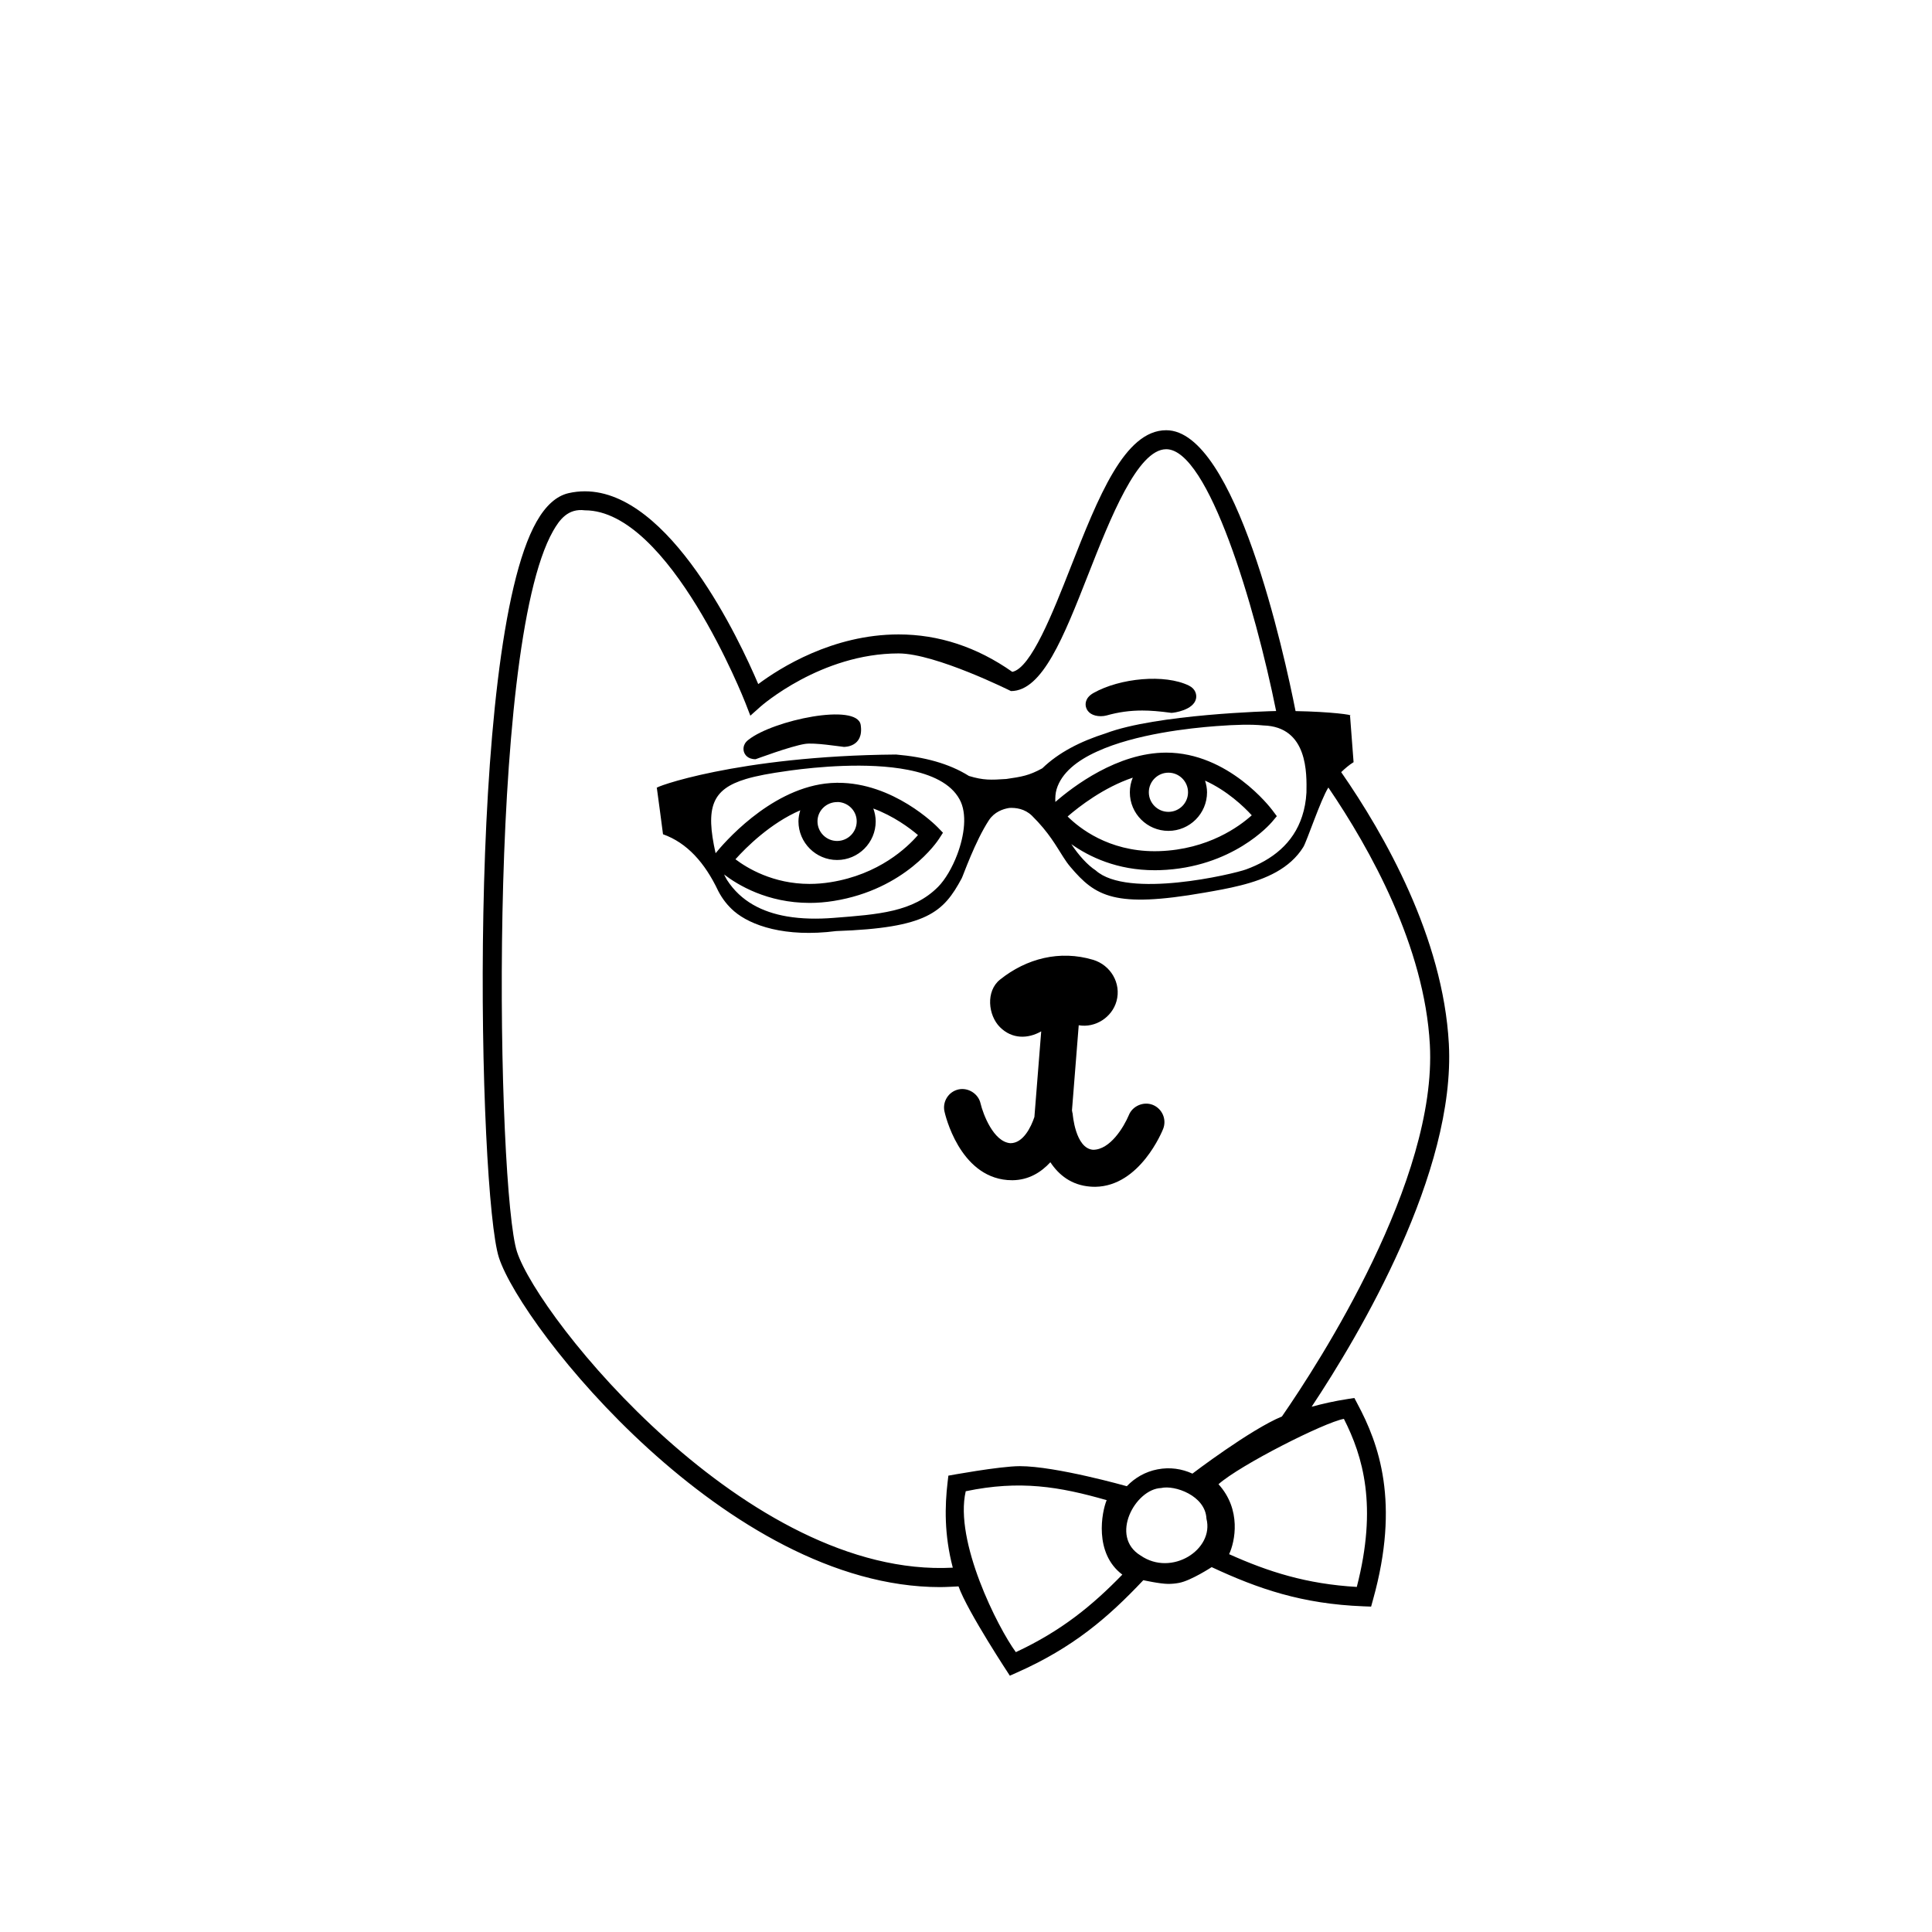 <?xml version="1.0" encoding="UTF-8"?>
<!-- Uploaded to: ICON Repo, www.iconrepo.com, Generator: ICON Repo Mixer Tools -->
<svg fill="#000000" width="800px" height="800px" version="1.1" viewBox="144 144 512 512" xmlns="http://www.w3.org/2000/svg">
 <g>
  <path d="m344.23 345.2c0.07 0 9.16-3.43 13.098-4.055 2.473-0.395 8.973 0.66 10.297 0.789 0.039 0 5.367 0.156 4.469-5.812-0.898-5.969-23.254-1.25-29.75 3.934-1.672 1.258-1.324 2.797-1.176 3.234 0.188 0.578 0.867 1.91 3.062 1.91z"/>
  <path d="m435.72 333.8c0.527 0 1.062-0.07 1.527-0.195 3.176-0.891 6.184-1.309 9.461-1.309 2.18 0 4.543 0.191 7.723 0.621 0.707 0 5.82-0.734 6.516-3.703 0.25-1.078-0.09-2.641-1.863-3.516-6.375-3.141-18.254-2.019-25.281 1.941-2.352 1.324-2.191 3.059-2.012 3.742 0.398 1.508 1.871 2.418 3.93 2.418z"/>
  <path d="m502.92 514.48-1.762 0.273c-3.523 0.539-6.625 1.254-9.559 2.047 12.68-19.094 38.203-62.07 36.359-96.207-1.531-28.156-17.027-55.383-28.531-71.969 1.02-0.969 2.074-1.895 3.285-2.637-0.297-4.09-0.629-8.207-0.938-12.328 1.129-0.191-5.184-1.055-14.438-1.211-2.941-14.895-15.887-74.434-34.277-74.434-11.039 0-17.992 17.68-25.355 36.395-4.684 11.91-10.473 26.641-15.434 27.641-9.367-6.586-19.504-9.922-30.133-9.922-17.48 0-31.5 8.914-37.195 13.164-4.969-11.688-23.398-51.09-45.938-51.09-1.449 0-2.906 0.16-4.328 0.488-3.195 0.727-6.047 3.266-8.484 7.559-18.867 33.242-15.406 178.33-9.969 195.04 6.086 18.695 60.637 87.309 116.92 87.309 1.43 0 4.68-0.176 4.875-0.188 2.379 6.688 13.598 23.664 13.598 23.664l1.812-0.805c14.898-6.594 24.191-14.57 33.562-24.504 0 0 4.41 0.984 6.625 0.984 0.953 0 1.918-0.09 2.883-0.277 3.144-0.598 8.605-4.168 8.605-4.168 12.379 5.773 23.965 9.758 40.258 10.387l1.996 0.074 0.527-1.914c7.164-25.695 1.559-41.176-4.133-51.793zm-12.695-160.47c-0.125 2.328-0.527 4.41-1.145 6.297-2.344 7.238-7.961 11.566-14.828 14.086-3.465 1.273-31.457 7.875-39.891 0.266-2.152-1.406-4.492-3.977-6.453-6.957 4.777 3.375 12.137 6.918 22.102 6.918l1.344-0.02c19.289-0.629 29.312-12.281 29.73-12.773l1.289-1.535-1.199-1.598c-0.469-0.625-11.629-15.242-28.121-15.242-12.922 0-24.738 9.035-29.371 13.07-0.059-1.18 0.016-2.316 0.324-3.356 1.309-4.363 5.441-7.613 10.734-10.012 10.168-4.656 24.609-6.207 31.477-6.723 0.051 0 0.105-0.004 0.156-0.012 5.129-0.383 9.199-0.5 12.449-0.168 11.863 0.348 11.477 12.895 11.402 17.758zm-36.578 10.18c5.644 0 10.23-4.586 10.23-10.223 0-1.082-0.215-2.106-0.523-3.09 5.84 2.648 10.254 6.863 12.375 9.184-3.219 2.902-11.543 9.078-24.539 9.5l-1.18 0.02c-12.27 0-19.98-6.133-23.078-9.203 3.012-2.613 9.578-7.707 17.266-10.293-0.5 1.195-0.777 2.504-0.777 3.883-0.008 5.637 4.582 10.223 10.227 10.223zm-5.195-10.223c0-2.867 2.332-5.199 5.195-5.199s5.195 2.332 5.195 5.199c0 2.856-2.332 5.184-5.195 5.184s-5.195-2.328-5.195-5.184zm-35.242 227.87c-4.781-6.516-16.359-29.383-13.281-42.641 14.305-2.992 24.816-1.238 37.348 2.363-1.293 3.078-3.43 14.047 4.152 19.73-7.938 8.168-16.102 14.895-28.219 20.547zm33.07-25.598c-8.332-5.047-1.406-17.645 5.422-17.895 3.562-0.852 11.75 1.984 12.02 8.121 2.094 8.191-9.242 15.434-17.441 9.773zm13.727-21.711c-2.781-1.285-5.977-1.773-9.254-1.133-3.238 0.621-6.016 2.246-8.137 4.469 0 0-18.777-5.316-28.348-5.316-5.356 0-18.941 2.516-18.941 2.516l-0.207 1.77c-0.734 6.281-0.922 13.816 1.379 22.617-54.266 2.887-109.72-66.004-115.49-83.719-5.25-16.125-8.207-159.7 9.559-191 1.684-2.961 3.945-6.07 8.43-5.492 22.477 0 42.336 50.516 42.535 51.031l1.316 3.391 2.711-2.418c0.156-0.141 16-14.078 36.57-14.078 9.828 0 29.781 9.977 29.781 9.977 8.324 0 13.961-14.316 20.477-30.895 5.82-14.797 13.059-33.199 20.672-33.199 11.16 0 23.547 41.672 29.125 69.383-1.727 0.023-31.805 0.855-45.145 5.906-6.762 2.144-12.504 5.098-16.816 9.27-3.551 1.949-5.481 2.238-9.547 2.832-4.098 0.273-6.051 0.367-9.898-0.801-5.305-3.336-11.863-5.039-19.316-5.68-42.234 0.352-64.945 8.934-63.391 8.867 0.551 4.098 1.113 8.191 1.633 12.262 6.359 2.262 11.09 7.527 14.641 15.043 1.145 2.203 2.578 3.953 4.203 5.359 4.387 3.758 13.43 6.996 27.051 5.254 24.047-0.828 28.418-4.957 33.273-14 0.344-0.629 3.531-9.789 7.215-15.402 1.445-2.176 3.688-2.961 5.391-3.231 1.734-0.09 4.086 0.211 5.984 2.047 4.566 4.516 6.414 8.031 8.344 11.012 0.578 0.906 1.168 1.762 1.859 2.57 6.641 7.844 11.73 10.977 35.484 6.828 3.098-0.535 6.414-1.113 9.672-1.941 6.648-1.672 13.008-4.43 16.559-10.137 0.898-1.402 4.656-12.699 6.648-15.789 11.062 16.262 25.488 42.102 26.898 68.156 1.945 35.969-29.352 84.273-39.203 98.523-8.348 3.438-23.719 15.145-23.719 15.145zm-94.168-162.62c5.644 0 10.23-4.59 10.23-10.23 0-1.199-0.246-2.336-0.629-3.41 5.371 1.988 9.645 5.168 11.828 7.031-2.832 3.281-10.312 10.449-23.16 12.496-1.867 0.301-3.742 0.453-5.578 0.453-9.672 0-16.57-4.211-19.629-6.531 2.832-3.16 9.27-9.574 17.176-12.977-0.281 0.938-0.48 1.91-0.48 2.934 0.008 5.637 4.598 10.234 10.242 10.234zm-5.195-10.238c0-2.691 2.086-4.836 4.719-5.09 0.266-0.012 0.535-0.035 0.801-0.035 2.707 0.176 4.871 2.379 4.871 5.125 0 2.863-2.332 5.195-5.195 5.195-2.856 0-5.195-2.328-5.195-5.195zm-2.109 21.613c2.102 0 4.246-0.172 6.379-0.516 19.051-3.043 27.539-15.852 27.891-16.398l1.09-1.684-1.391-1.438c-0.469-0.484-11.758-11.859-26.492-11.793-0.055 0-0.105-0.016-0.168-0.016-0.031 0-0.055 0.012-0.082 0.012-1.012 0.012-2.035 0.082-3.078 0.207-15.07 1.895-27.07 16.02-29.043 18.461-2.715-12.121-1.027-16.953 8.066-19.68 2.836-0.848 6.422-1.5 10.785-2.102 0.363-0.047 0.711-0.105 1.102-0.16 6.566-0.887 20.27-2.266 31.023-0.156 6.184 1.203 11.375 3.562 13.688 7.836 2.055 3.738 1.289 9.512-0.621 14.586-1.32 3.496-3.188 6.664-5.066 8.57-6.641 6.691-15.793 7.32-27.738 8.242-4.191 0.328-8.414 0.281-12.359-0.398-6.484-1.117-12.191-3.965-15.844-9.633-0.293-0.453-0.523-0.984-0.789-1.477 3.629 2.777 11.449 7.535 22.648 7.535zm145.03 181.27c-13.355-0.777-23.434-4.012-33.836-8.68 1.562-3.34 3.324-11.77-2.816-18.539 5.793-5.133 28.156-16.438 33.234-17.316 5.043 9.93 8.969 23.059 3.418 44.535z"/>
  <path d="m449.49 436.8c-2.453-0.973-5.387 0.316-6.332 2.711-1.34 3.18-4.957 9.191-9.477 9.191h-0.016c-4.715-0.371-5.391-9.465-5.394-9.531-0.004-0.109-0.066-0.203-0.082-0.312-0.02-0.211-0.055-0.406-0.105-0.609l1.789-22.551c4.367 0.77 8.836-2.09 10.016-6.387 1.309-4.75-1.57-9.559-6.211-10.953-8.805-2.629-17.645-0.383-24.68 5.262-3.797 3.043-3.148 9.441 0 12.586 3.199 3.199 7.41 3.129 10.934 1.113l-1.805 22.691c-0.922 2.754-2.992 6.949-6.352 6.949h-0.016c-4.5-0.359-7.246-7.754-7.906-10.539-0.574-2.57-3.281-4.277-5.848-3.707-1.281 0.289-2.367 1.055-3.066 2.168-0.699 1.102-0.926 2.414-0.645 3.672 0.152 0.707 3.894 17.145 16.695 18.172 0.457 0.035 0.891 0.047 1.328 0.047h0.035c4.273-0.059 7.531-2.086 10.004-4.766 2.242 3.387 5.582 6.066 10.551 6.457 0.449 0.039 0.887 0.051 1.324 0.051h0.035c11.828-0.168 17.738-14.727 17.98-15.352 0.984-2.496-0.238-5.348-2.758-6.363z"/>
 </g>
</svg>